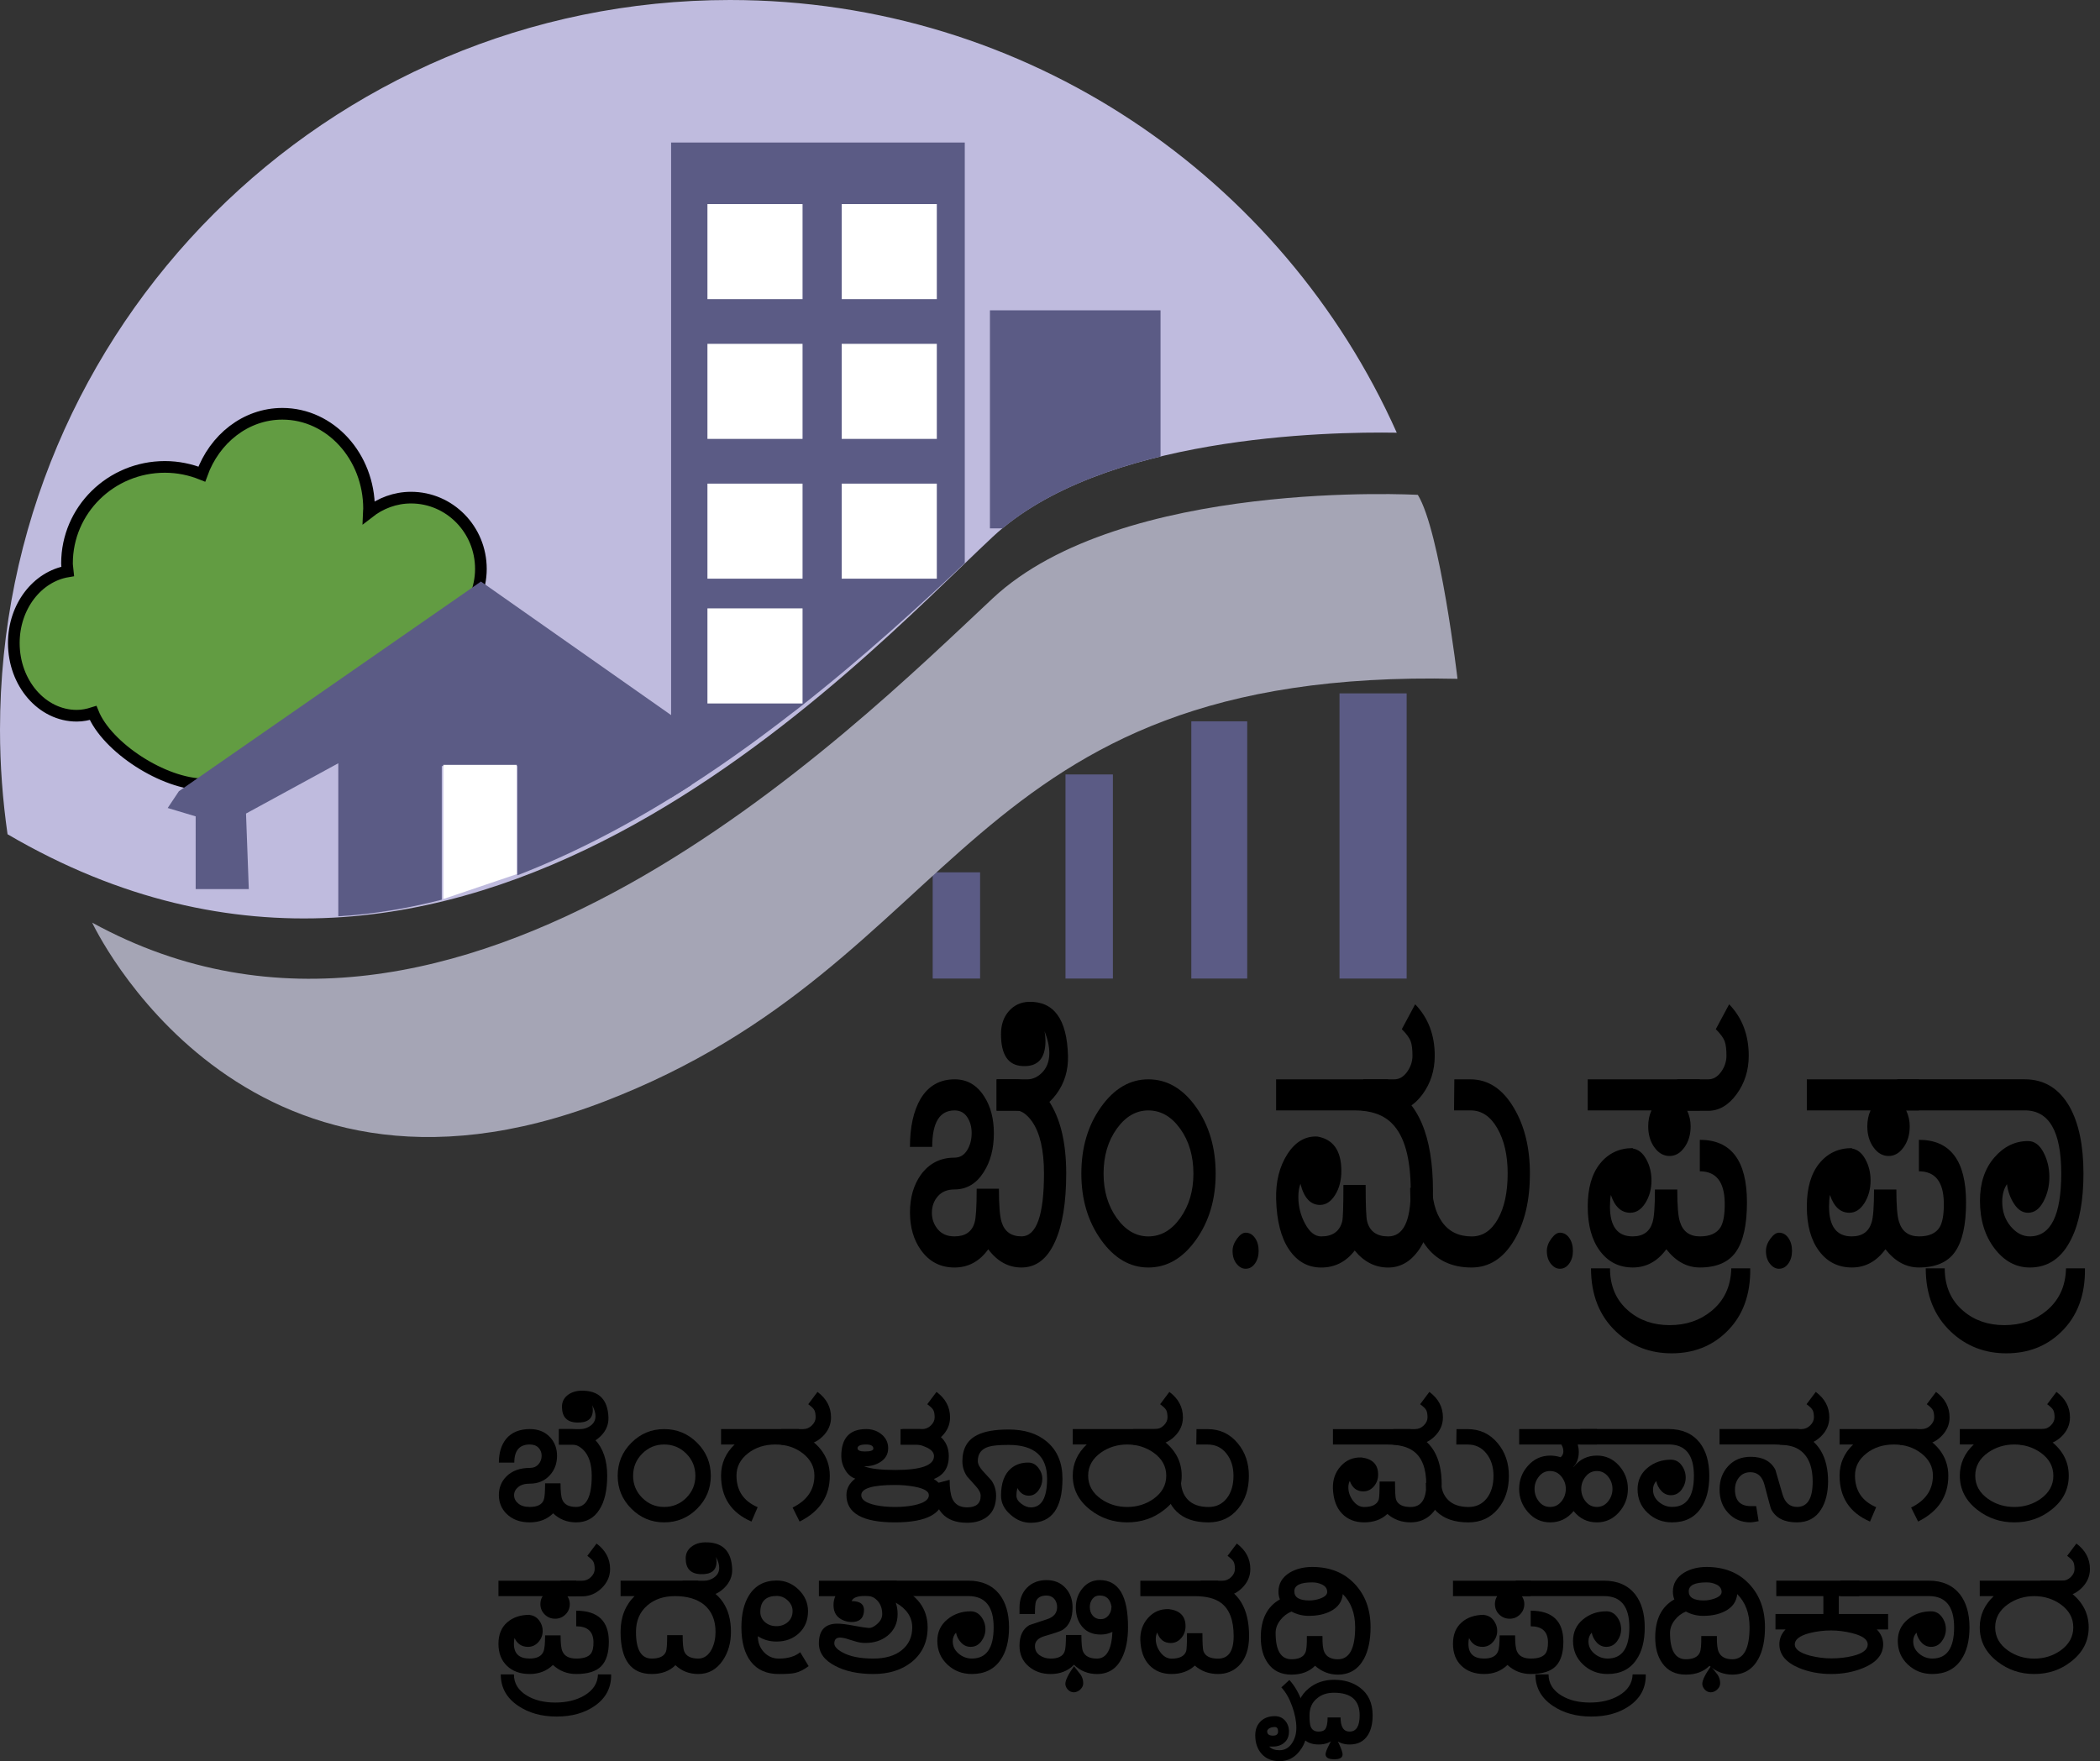 <?xml version="1.0" encoding="utf-8"?>
<!-- Generator: Adobe Illustrator 16.0.0, SVG Export Plug-In . SVG Version: 6.00 Build 0)  -->
<!DOCTYPE svg PUBLIC "-//W3C//DTD SVG 1.1//EN" "http://www.w3.org/Graphics/SVG/1.1/DTD/svg11.dtd">
<svg version="1.1" id="Layer_1" xmlns="http://www.w3.org/2000/svg" xmlns:xlink="http://www.w3.org/1999/xlink" x="0px" y="0px"
	 width="96px" height="80.531px" viewBox="0 0 96 80.531" enable-background="new 0 0 96 80.531" xml:space="preserve">
<rect x="0" y="0" width="96" height="80.531" fill="#333333" stroke="none"/>
<g>
	<rect x="61.235" y="31.706" fill="#5B5B85" width="3.069" height="13.041"/>
	<rect x="54.46" y="32.984" fill="#5B5B85" width="2.556" height="11.762"/>
	<rect x="48.708" y="35.413" fill="#5B5B85" width="2.167" height="9.333"/>
	<rect x="42.637" y="39.889" fill="#5B5B85" width="2.167" height="4.857"/>
	<path fill="none" stroke="#000000" stroke-width="0.158" stroke-miterlimit="10" d="M68.404,58.681"/>
	<path fill="#BFBBDE" d="M45.383,24.547c4.937-4.614,15.273-4.815,18.469-4.761C58.648,8.129,46.962,0,33.371,0
		C14.941,0,0,14.941,0,33.373c0,1.622,0.122,3.214,0.345,4.774C21.034,50.266,39.087,30.433,45.383,24.547z"/>
	<g>
		<path d="M27.758,67.48c0,0.664-0.119,1.181-0.357,1.55c-0.245,0.389-0.599,0.583-1.062,0.583c-0.414,0-0.764-0.138-1.052-0.414
			c-0.276,0.275-0.633,0.414-1.071,0.414c-0.445,0-0.798-0.132-1.062-0.395c-0.232-0.231-0.348-0.517-0.348-0.855
			s0.116-0.623,0.348-0.855c0.263-0.257,0.617-0.385,1.062-0.385c0.169,0,0.302-0.055,0.399-0.166
			c0.097-0.11,0.146-0.242,0.146-0.393c0-0.139-0.046-0.259-0.14-0.36s-0.227-0.152-0.401-0.152c-0.473,0-0.709,0.276-0.709,0.827
			h-0.705c0-0.451,0.112-0.814,0.336-1.09c0.249-0.294,0.609-0.442,1.082-0.442c0.392,0,0.703,0.129,0.933,0.386
			c0.205,0.226,0.308,0.506,0.308,0.838c0,0.346-0.107,0.638-0.32,0.876c-0.232,0.264-0.542,0.396-0.93,0.396
			c-0.226,0-0.401,0.052-0.526,0.156c-0.125,0.104-0.188,0.228-0.188,0.372c0,0.145,0.063,0.271,0.188,0.377
			c0.125,0.107,0.3,0.16,0.526,0.16c0.345,0,0.558-0.105,0.639-0.315c0.043-0.102,0.065-0.357,0.065-0.765h0.705
			c0,0.376,0.028,0.628,0.084,0.755c0.094,0.217,0.304,0.325,0.629,0.325c0.476,0,0.714-0.476,0.714-1.428
			c0-0.523-0.125-0.914-0.376-1.173c-0.169-0.17-0.345-0.255-0.526-0.255H25.56v-0.705h0.592c0.389,0,0.736,0.16,1.043,0.479
			C27.57,66.221,27.758,66.772,27.758,67.48z"/>
		<path d="M27.815,64.812c0.012,0.332-0.111,0.624-0.372,0.874c-0.26,0.25-0.565,0.376-0.916,0.376H25.55v-0.714h0.977
			c0.163,0,0.313-0.047,0.451-0.141c0.163-0.113,0.244-0.263,0.244-0.451c0-0.15-0.05-0.316-0.15-0.498
			c0.019,0.075,0.028,0.147,0.028,0.216c0,0.401-0.241,0.592-0.724,0.573c-0.457-0.012-0.686-0.253-0.686-0.723
			c0-0.213,0.083-0.387,0.249-0.521s0.377-0.205,0.634-0.211C27.37,63.578,27.784,63.985,27.815,64.812z"/>
		<path d="M32.494,67.485c0,0.584-0.208,1.084-0.625,1.502c-0.417,0.417-0.919,0.626-1.508,0.626c-0.583,0-1.082-0.209-1.499-0.626
			s-0.625-0.918-0.625-1.502c0-0.59,0.208-1.094,0.625-1.511s0.916-0.626,1.499-0.626c0.589,0,1.091,0.209,1.508,0.626
			C32.286,66.391,32.494,66.895,32.494,67.485z M31.789,67.485c0-0.398-0.139-0.737-0.416-1.015
			c-0.278-0.279-0.615-0.418-1.012-0.418c-0.391,0-0.725,0.139-1.002,0.418c-0.278,0.278-0.417,0.617-0.417,1.015
			c0,0.392,0.139,0.728,0.417,1.006c0.277,0.278,0.611,0.417,1.002,0.417c0.397,0,0.734-0.139,1.012-0.417
			C31.65,68.212,31.789,67.877,31.789,67.485z"/>
		<path d="M37.934,67.48c0,0.94-0.46,1.638-1.381,2.096l-0.319-0.641c0.664-0.326,0.996-0.813,0.996-1.46
			c0-0.402-0.175-0.74-0.523-1.013c-0.349-0.273-0.768-0.41-1.258-0.41c-0.496,0-0.917,0.136-1.262,0.409
			c-0.346,0.273-0.519,0.609-0.519,1.01c0,0.689,0.323,1.171,0.968,1.447l-0.282,0.658c-0.927-0.401-1.391-1.103-1.391-2.105
			c0-0.551,0.207-1.024,0.62-1.419h-0.62v-0.705h3.552v0.207c0.419,0.169,0.755,0.41,1.005,0.723
			C37.796,66.628,37.934,67.029,37.934,67.48z"/>
		<path d="M37.99,64.812c0,0.332-0.128,0.624-0.385,0.874s-0.558,0.376-0.902,0.376h-0.977v-0.714h0.983
			c0.158,0,0.293-0.056,0.407-0.169s0.17-0.235,0.17-0.367c0-0.144-0.019-0.253-0.058-0.329c-0.039-0.075-0.132-0.166-0.28-0.272
			l0.423-0.564C37.783,63.954,37.99,64.342,37.99,64.812z"/>
		<path d="M41.26,66.052v-0.705h0.761c0.37,0,0.683,0.106,0.94,0.319c0.275,0.232,0.413,0.539,0.413,0.921
			c0,0.52-0.229,0.868-0.686,1.043c0.3,0.188,0.451,0.432,0.451,0.733c0,0.833-0.742,1.25-2.227,1.25
			c-1.479,0-2.218-0.417-2.218-1.25c0-0.294,0.135-0.545,0.404-0.751c-0.194-0.063-0.351-0.201-0.47-0.414
			c-0.113-0.194-0.169-0.397-0.169-0.611c0-0.827,0.379-1.24,1.137-1.24c0.263,0,0.492,0.075,0.686,0.226
			c0.213,0.169,0.32,0.385,0.32,0.648c0,0.275-0.122,0.488-0.367,0.639c-0.213,0.132-0.457,0.194-0.733,0.188
			c0.282,0.113,0.758,0.169,1.428,0.169c1.178,0,1.767-0.212,1.767-0.635c0-0.17-0.128-0.31-0.385-0.417
			c-0.182-0.076-0.316-0.114-0.404-0.114H41.26z M39.926,66.236c-0.006-0.123-0.116-0.184-0.329-0.184
			c-0.27,0-0.401,0.062-0.395,0.184c0.013,0.09,0.125,0.136,0.338,0.136C39.797,66.372,39.926,66.326,39.926,66.236z M42.463,68.368
			c0-0.177-0.223-0.307-0.667-0.389c-0.276-0.051-0.57-0.076-0.883-0.076c-1.027,0-1.541,0.155-1.541,0.465
			c0,0.209,0.216,0.36,0.648,0.456c0.269,0.057,0.566,0.085,0.893,0.085c0.326,0,0.623-0.028,0.893-0.085
			C42.244,68.728,42.463,68.577,42.463,68.368z"/>
		<path d="M43.431,64.812c0,0.332-0.128,0.624-0.385,0.874s-0.558,0.376-0.902,0.376h-0.977v-0.714h0.983
			c0.158,0,0.293-0.056,0.407-0.169s0.17-0.235,0.17-0.367c0-0.144-0.019-0.253-0.058-0.329c-0.039-0.075-0.132-0.166-0.28-0.272
			l0.423-0.564C43.224,63.954,43.431,64.342,43.431,64.812z"/>
		<path d="M48.57,67.612c0,1.347-0.484,2.02-1.452,2.02c-0.337,0-0.643-0.122-0.917-0.366c-0.293-0.25-0.44-0.542-0.44-0.874
			c0-0.576,0.154-0.993,0.46-1.25c0.219-0.182,0.489-0.27,0.808-0.263c0.175,0.006,0.323,0.088,0.442,0.244
			c0.119,0.157,0.178,0.319,0.178,0.489c0,0.194-0.054,0.366-0.161,0.517c-0.12,0.175-0.271,0.263-0.454,0.263
			c-0.228,0-0.401-0.116-0.521-0.348c-0.032,0.101-0.047,0.218-0.047,0.351c0,0.133,0.074,0.255,0.222,0.366
			c0.148,0.111,0.292,0.167,0.43,0.167c0.499,0,0.748-0.438,0.748-1.315c0-1.027-0.586-1.542-1.758-1.542
			c-0.435,0-0.74,0.028-0.917,0.085c-0.328,0.1-0.492,0.317-0.492,0.65c0,0.132,0.072,0.279,0.216,0.443
			c0.245,0.27,0.379,0.417,0.404,0.442c0.144,0.208,0.216,0.44,0.216,0.697c0,0.408-0.121,0.718-0.361,0.928
			s-0.563,0.315-0.969,0.315c-1.024,0-1.536-0.589-1.536-1.767l0.743-0.197c0,0.392,0.041,0.679,0.122,0.862
			c0.119,0.265,0.344,0.397,0.676,0.397c0.414,0,0.62-0.176,0.62-0.528c0-0.132-0.072-0.276-0.216-0.433
			c-0.238-0.264-0.373-0.415-0.404-0.452c-0.144-0.208-0.216-0.44-0.216-0.697c0-0.571,0.226-0.97,0.676-1.196
			c0.332-0.17,0.811-0.254,1.438-0.254c0.733,0,1.319,0.188,1.757,0.563C48.335,66.331,48.57,66.892,48.57,67.612z"/>
		<path d="M54.02,67.48c0,0.626-0.266,1.146-0.799,1.56c-0.482,0.382-1.046,0.573-1.691,0.573c-0.639,0-1.203-0.192-1.691-0.575
			c-0.533-0.415-0.799-0.936-0.799-1.564c0-0.546,0.213-1.021,0.639-1.423H49.04v-0.705h4.181v0.564
			C53.753,66.331,54.02,66.854,54.02,67.48z M53.315,67.48c0-0.429-0.195-0.782-0.586-1.059c-0.353-0.246-0.752-0.369-1.199-0.369
			c-0.447,0-0.847,0.123-1.2,0.369c-0.391,0.277-0.586,0.63-0.586,1.059c0,0.429,0.195,0.782,0.586,1.06
			c0.353,0.246,0.752,0.369,1.2,0.369c0.447,0,0.847-0.123,1.199-0.369C53.12,68.262,53.315,67.909,53.315,67.48z"/>
		<path d="M54.076,64.812c0,0.332-0.128,0.624-0.385,0.874s-0.558,0.376-0.902,0.376h-0.977v-0.714h0.983
			c0.158,0,0.293-0.056,0.407-0.169s0.17-0.235,0.17-0.367c0-0.144-0.019-0.253-0.058-0.329c-0.039-0.075-0.132-0.166-0.28-0.272
			l0.423-0.564C53.869,63.954,54.076,64.342,54.076,64.812z"/>
		<path d="M57.092,67.485c0,0.603-0.163,1.102-0.489,1.498c-0.344,0.42-0.798,0.631-1.362,0.631c-0.633,0-1.118-0.167-1.456-0.5
			c-0.326-0.315-0.489-0.749-0.489-1.303l0.688-0.142c0,0.392,0.108,0.696,0.325,0.914s0.529,0.327,0.938,0.327
			c0.346,0,0.622-0.131,0.83-0.392c0.207-0.262,0.311-0.607,0.311-1.036c0-0.41-0.109-0.75-0.326-1.021
			c-0.217-0.271-0.499-0.407-0.845-0.407h-0.529l0.009-0.705h0.507c0.564,0,1.024,0.217,1.381,0.65
			C56.923,66.405,57.092,66.901,57.092,67.485z"/>
		<path d="M65.905,67.875c0,0.601-0.157,1.055-0.47,1.362c-0.257,0.25-0.573,0.376-0.949,0.376c-0.413,0-0.767-0.128-1.062-0.385
			c-0.276,0.257-0.629,0.385-1.062,0.385c-0.419,0-0.758-0.135-1.015-0.404c-0.257-0.269-0.395-0.651-0.414-1.146
			c-0.012-0.4,0.106-0.74,0.357-1.019c0.25-0.279,0.567-0.412,0.949-0.399c0.507,0.063,0.761,0.323,0.761,0.78
			c0,0.213-0.066,0.395-0.197,0.545c-0.132,0.15-0.292,0.226-0.479,0.226c-0.3,0-0.507-0.16-0.62-0.479
			c-0.044,0.088-0.065,0.187-0.065,0.294c0,0.221,0.072,0.426,0.216,0.615c0.144,0.189,0.313,0.284,0.507,0.284
			c0.363,0,0.586-0.113,0.667-0.341c0.025-0.076,0.038-0.351,0.038-0.824h0.705c0,0.461,0.016,0.736,0.047,0.824
			c0.082,0.228,0.304,0.341,0.667,0.341c0.476,0,0.714-0.343,0.714-1.031c0-0.731-0.195-1.239-0.585-1.523
			c-0.271-0.202-0.67-0.303-1.198-0.303h-2.482v-0.705h3.552v0.16C65.432,65.833,65.905,66.622,65.905,67.875z"/>
		<path d="M65.962,64.812c0,0.332-0.128,0.624-0.385,0.874s-0.558,0.376-0.902,0.376h-0.977v-0.714h0.983
			c0.158,0,0.293-0.056,0.407-0.169s0.17-0.235,0.17-0.367c0-0.144-0.019-0.253-0.058-0.329c-0.039-0.075-0.132-0.166-0.28-0.272
			l0.423-0.564C65.755,63.954,65.962,64.342,65.962,64.812z"/>
		<path d="M68.978,67.485c0,0.603-0.163,1.102-0.489,1.498c-0.344,0.42-0.798,0.631-1.362,0.631c-0.633,0-1.118-0.167-1.456-0.5
			c-0.326-0.315-0.489-0.749-0.489-1.303l0.688-0.142c0,0.392,0.108,0.696,0.325,0.914s0.529,0.327,0.938,0.327
			c0.346,0,0.622-0.131,0.83-0.392c0.207-0.262,0.311-0.607,0.311-1.036c0-0.41-0.109-0.75-0.326-1.021
			c-0.217-0.271-0.499-0.407-0.845-0.407h-0.529l0.009-0.705h0.507c0.564,0,1.024,0.217,1.381,0.65
			C68.809,66.405,68.978,66.901,68.978,67.485z"/>
		<path d="M74.418,68.082c0,0.407-0.136,0.764-0.409,1.071c-0.272,0.307-0.609,0.46-1.01,0.46c-0.432,0-0.786-0.172-1.062-0.517
			c-0.282,0.345-0.639,0.517-1.071,0.517c-0.401,0-0.738-0.154-1.01-0.46c-0.272-0.307-0.409-0.664-0.409-1.071
			s0.136-0.763,0.409-1.066s0.609-0.456,1.01-0.456c0.163,0,0.323,0.025,0.479,0.075c0.082-0.075,0.123-0.163,0.123-0.263
			c0-0.119-0.032-0.226-0.095-0.32h-1.925v-0.705h3.552v0.705h-0.874c0.031,0.114,0.047,0.228,0.047,0.341
			c0,0.285-0.082,0.509-0.245,0.673l0.01,0.01c0.275-0.344,0.629-0.517,1.062-0.517c0.401,0,0.738,0.152,1.01,0.456
			S74.418,67.674,74.418,68.082z M71.58,68.082c0-0.209-0.067-0.397-0.203-0.565s-0.308-0.252-0.516-0.252s-0.378,0.084-0.511,0.252
			s-0.199,0.356-0.199,0.565c0,0.215,0.066,0.407,0.199,0.575s0.303,0.251,0.511,0.251s0.38-0.083,0.516-0.251
			S71.58,68.297,71.58,68.082z M73.713,68.082c0-0.209-0.067-0.397-0.202-0.565s-0.306-0.252-0.512-0.252s-0.377,0.084-0.512,0.252
			s-0.202,0.356-0.202,0.565c0,0.215,0.067,0.407,0.202,0.575s0.306,0.251,0.512,0.251s0.377-0.083,0.512-0.251
			S73.713,68.297,73.713,68.082z"/>
		<path d="M78.139,67.48c0,0.62-0.128,1.115-0.385,1.485c-0.294,0.432-0.733,0.648-1.315,0.648c-0.438,0-0.811-0.144-1.118-0.433
			c-0.307-0.288-0.46-0.648-0.46-1.081c0-0.4,0.15-0.727,0.451-0.977s0.658-0.376,1.071-0.376c0.2,0,0.363,0.085,0.489,0.254
			c0.125,0.169,0.188,0.357,0.188,0.564c0,0.2-0.063,0.385-0.188,0.554c-0.125,0.169-0.289,0.253-0.489,0.253
			c-0.169,0-0.315-0.065-0.437-0.197c-0.122-0.131-0.199-0.282-0.23-0.451c-0.101,0.107-0.15,0.24-0.15,0.397
			c0,0.221,0.089,0.408,0.268,0.559c0.179,0.151,0.381,0.227,0.606,0.227c0.664,0,0.996-0.476,0.996-1.428
			c0-0.952-0.385-1.428-1.156-1.428h-4.04v-0.705h4.04c0.614,0,1.087,0.207,1.419,0.62C77.992,66.343,78.139,66.848,78.139,67.48z"
			/>
		<path d="M83.57,67.752c-0.006,0.52-0.113,0.943-0.32,1.269c-0.244,0.395-0.614,0.592-1.108,0.592
			c-0.577,0-0.968-0.201-1.175-0.602c-0.013-0.013-0.113-0.379-0.301-1.099c-0.1-0.395-0.316-0.592-0.648-0.592
			c-0.213,0-0.384,0.077-0.512,0.23c-0.128,0.153-0.193,0.34-0.193,0.559c0,0.507,0.241,0.761,0.724,0.761c0.082,0,0.163,0,0.245,0
			l0.112,0.688c-0.188,0.037-0.31,0.055-0.366,0.055c-0.426,0-0.771-0.147-1.034-0.442c-0.257-0.275-0.385-0.629-0.385-1.062
			c0-0.426,0.13-0.782,0.391-1.066c0.26-0.285,0.604-0.428,1.031-0.428c0.546,0,0.923,0.198,1.13,0.594
			c0.106,0.365,0.213,0.733,0.32,1.104c0.113,0.396,0.336,0.594,0.669,0.594c0.477,0,0.715-0.384,0.715-1.154
			c0-0.782-0.251-1.295-0.753-1.542c-0.22-0.107-0.562-0.161-1.027-0.161h-2.477v-0.705h3.627v0.179
			C83.125,65.864,83.57,66.606,83.57,67.752z"/>
		<path d="M83.626,64.812c0,0.332-0.128,0.624-0.385,0.874s-0.558,0.376-0.902,0.376h-0.977v-0.714h0.983
			c0.158,0,0.293-0.056,0.407-0.169s0.17-0.235,0.17-0.367c0-0.144-0.019-0.253-0.058-0.329c-0.039-0.075-0.132-0.166-0.28-0.272
			l0.423-0.564C83.419,63.954,83.626,64.342,83.626,64.812z"/>
		<path d="M89.066,67.48c0,0.94-0.46,1.638-1.381,2.096l-0.319-0.641c0.664-0.326,0.996-0.813,0.996-1.46
			c0-0.402-0.175-0.74-0.523-1.013c-0.349-0.273-0.768-0.41-1.258-0.41c-0.496,0-0.917,0.136-1.262,0.409
			c-0.346,0.273-0.519,0.609-0.519,1.01c0,0.689,0.323,1.171,0.968,1.447l-0.282,0.658c-0.927-0.401-1.391-1.103-1.391-2.105
			c0-0.551,0.207-1.024,0.62-1.419h-0.62v-0.705h3.552v0.207c0.419,0.169,0.755,0.41,1.005,0.723
			C88.928,66.628,89.066,67.029,89.066,67.48z"/>
		<path d="M89.123,64.812c0,0.332-0.128,0.624-0.385,0.874s-0.558,0.376-0.902,0.376h-0.977v-0.714h0.983
			c0.158,0,0.293-0.056,0.407-0.169s0.17-0.235,0.17-0.367c0-0.144-0.019-0.253-0.058-0.329c-0.039-0.075-0.132-0.166-0.28-0.272
			l0.423-0.564C88.916,63.954,89.123,64.342,89.123,64.812z"/>
		<path d="M94.572,67.48c0,0.626-0.266,1.146-0.799,1.56c-0.482,0.382-1.046,0.573-1.691,0.573c-0.639,0-1.203-0.192-1.691-0.575
			c-0.533-0.415-0.799-0.936-0.799-1.564c0-0.546,0.213-1.021,0.639-1.423h-0.639v-0.705h4.181v0.564
			C94.306,66.331,94.572,66.854,94.572,67.48z M93.868,67.48c0-0.429-0.195-0.782-0.586-1.059c-0.353-0.246-0.752-0.369-1.199-0.369
			c-0.447,0-0.847,0.123-1.2,0.369c-0.391,0.277-0.586,0.63-0.586,1.059c0,0.429,0.195,0.782,0.586,1.06
			c0.353,0.246,0.752,0.369,1.2,0.369c0.447,0,0.847-0.123,1.199-0.369C93.672,68.262,93.868,67.909,93.868,67.48z"/>
		<path d="M94.628,64.812c0,0.332-0.128,0.624-0.385,0.874s-0.558,0.376-0.902,0.376h-0.977v-0.714h0.983
			c0.158,0,0.293-0.056,0.407-0.169s0.17-0.235,0.17-0.367c0-0.144-0.019-0.253-0.058-0.329c-0.039-0.075-0.132-0.166-0.28-0.272
			l0.423-0.564C94.421,63.954,94.628,64.342,94.628,64.812z"/>
		<path d="M26.339,72.986h-0.404c0.075,0.114,0.113,0.234,0.113,0.36c0,0.19-0.066,0.35-0.198,0.479
			c-0.131,0.13-0.288,0.194-0.47,0.194c-0.188,0-0.348-0.064-0.479-0.194c-0.131-0.129-0.197-0.289-0.197-0.479
			c0-0.133,0.034-0.253,0.104-0.36h-2.021v-0.705h3.552V72.986z M27.833,75.072c0,0.507-0.116,0.88-0.348,1.118
			c-0.232,0.238-0.614,0.357-1.146,0.357c-0.407,0-0.761-0.138-1.062-0.414c-0.282,0.275-0.636,0.414-1.062,0.414
			c-0.432,0-0.778-0.124-1.038-0.372c-0.26-0.247-0.39-0.584-0.39-1.01c0-0.42,0.132-0.746,0.395-0.977
			c0.263-0.232,0.608-0.348,1.034-0.348v0.009c0.175,0.019,0.318,0.1,0.428,0.244c0.109,0.144,0.165,0.304,0.165,0.479
			c0,0.194-0.065,0.365-0.194,0.512c-0.129,0.147-0.289,0.221-0.478,0.221c-0.284,0-0.489-0.134-0.615-0.404
			c-0.019,0.075-0.029,0.163-0.029,0.263c0,0.451,0.239,0.676,0.718,0.676c0.333,0,0.544-0.106,0.632-0.319
			c0.05-0.113,0.076-0.36,0.076-0.742h0.708c0,0.37,0.028,0.614,0.085,0.733c0.095,0.219,0.306,0.329,0.633,0.329
			c0.315,0,0.533-0.069,0.652-0.207c0.095-0.113,0.139-0.301,0.133-0.564c-0.013-0.47-0.276-0.705-0.79-0.705v-0.714
			C27.335,73.653,27.833,74.126,27.833,75.072z"/>
		<path d="M27.89,71.746c0,0.332-0.128,0.624-0.385,0.874s-0.558,0.376-0.902,0.376h-0.977v-0.714h0.983
			c0.158,0,0.293-0.056,0.407-0.169s0.17-0.235,0.17-0.367c0-0.144-0.019-0.253-0.058-0.329c-0.039-0.075-0.132-0.166-0.28-0.272
			l0.423-0.564C27.683,70.888,27.89,71.276,27.89,71.746z"/>
		<path d="M27.937,76.566c0.013,0.607-0.241,1.09-0.761,1.447c-0.464,0.32-1.04,0.479-1.729,0.479s-1.275-0.163-1.757-0.489
			c-0.532-0.357-0.798-0.836-0.798-1.438h0.601c0,0.407,0.197,0.729,0.592,0.968c0.351,0.213,0.783,0.319,1.296,0.319
			c0.52,0,0.962-0.106,1.325-0.319c0.408-0.238,0.617-0.561,0.63-0.968H27.937z"/>
		<path d="M33.415,74.621c0,0.495-0.122,0.927-0.367,1.296c-0.282,0.42-0.658,0.63-1.127,0.63c-0.414,0-0.761-0.135-1.043-0.404
			c-0.27,0.27-0.629,0.404-1.081,0.404c-0.952,0-1.428-0.644-1.428-1.932c0-0.666,0.213-1.209,0.639-1.63h-0.639v-0.705h3.552v0.169
			C32.917,72.795,33.415,73.519,33.415,74.621z M32.71,74.622c0-0.542-0.177-0.958-0.529-1.249
			c-0.327-0.258-0.768-0.388-1.322-0.388c-0.516,0-0.938,0.142-1.266,0.426c-0.346,0.296-0.52,0.7-0.52,1.21
			c0,0.813,0.239,1.22,0.718,1.22c0.352,0,0.569-0.104,0.651-0.313c0.038-0.088,0.057-0.341,0.057-0.758h0.708
			c0,0.385,0.025,0.635,0.075,0.749c0.088,0.215,0.303,0.322,0.643,0.322c0.259,0,0.463-0.145,0.615-0.435
			C32.653,75.174,32.71,74.913,32.71,74.622z"/>
		<path d="M33.471,71.746c0.012,0.332-0.111,0.624-0.372,0.874c-0.26,0.25-0.565,0.376-0.916,0.376h-0.977v-0.714h0.977
			c0.163,0,0.313-0.047,0.451-0.141c0.163-0.113,0.244-0.263,0.244-0.451c0-0.15-0.05-0.316-0.15-0.498
			c0.019,0.075,0.028,0.147,0.028,0.216c0,0.401-0.241,0.592-0.724,0.573c-0.457-0.012-0.686-0.253-0.686-0.723
			c0-0.213,0.083-0.387,0.249-0.521s0.377-0.205,0.634-0.211C33.026,70.512,33.439,70.919,33.471,71.746z"/>
		<path d="M36.966,76.187c-0.219,0.165-0.429,0.269-0.63,0.313c-0.144,0.032-0.388,0.048-0.733,0.048
			c-0.557,0-0.981-0.187-1.273-0.561c-0.291-0.374-0.437-0.899-0.437-1.577c0-0.603,0.116-1.089,0.348-1.46
			c0.282-0.452,0.705-0.678,1.269-0.678c0.382,0,0.716,0.14,1,0.418c0.285,0.279,0.428,0.606,0.428,0.982
			c0,0.414-0.136,0.749-0.409,1.005s-0.615,0.385-1.029,0.385c-0.319,0-0.604-0.081-0.855-0.244c0,0.287,0.092,0.53,0.277,0.728
			c0.185,0.198,0.412,0.296,0.681,0.296c0.414,0,0.739-0.097,0.978-0.291L36.966,76.187z M36.233,73.667
			c0-0.183-0.074-0.344-0.221-0.482c-0.147-0.139-0.315-0.208-0.503-0.208c-0.476,0-0.727,0.224-0.751,0.672
			c-0.013,0.208,0.053,0.378,0.197,0.511c0.144,0.132,0.322,0.199,0.536,0.199c0.207,0,0.382-0.063,0.526-0.189
			C36.161,74.042,36.233,73.875,36.233,73.667z"/>
		<path d="M42.406,74.414c0,0.664-0.244,1.193-0.733,1.588c-0.458,0.364-1.04,0.545-1.748,0.545c-0.695,0-1.275-0.123-1.738-0.367
			c-0.501-0.257-0.752-0.602-0.752-1.034c0-0.601,0.283-0.902,0.849-0.902c0.169,0,0.421,0.031,0.754,0.094
			c0.333,0.063,0.559,0.097,0.679,0.104c0.107,0.006,0.229-0.05,0.368-0.17c0.164-0.139,0.245-0.293,0.245-0.464
			c0-0.258-0.076-0.466-0.227-0.624c-0.12-0.126-0.249-0.192-0.388-0.199c-0.448-0.031-0.709,0.044-0.785,0.228
			c0.414,0,0.601,0.164,0.563,0.493c-0.031,0.309-0.219,0.464-0.563,0.464c-0.113,0-0.229-0.022-0.348-0.066
			c-0.319-0.12-0.479-0.356-0.479-0.71c0-0.145,0.028-0.281,0.084-0.407h-0.752v-0.705h3.552v0.235
			C41.933,72.923,42.406,73.556,42.406,74.414z M41.702,74.418c0-0.472-0.251-0.849-0.752-1.132
			c0.057,0.163,0.084,0.338,0.084,0.526c0,0.407-0.154,0.736-0.462,0.986c-0.276,0.22-0.613,0.329-1.009,0.329
			c-0.138,0-0.27-0.017-0.396-0.052c-0.125-0.034-0.245-0.07-0.358-0.108c-0.169-0.057-0.305-0.085-0.405-0.085
			c-0.176,0-0.264,0.089-0.264,0.266c0,0.139,0.123,0.275,0.368,0.408c0.339,0.19,0.81,0.285,1.413,0.285
			c0.553,0,0.988-0.128,1.305-0.386C41.543,75.198,41.702,74.853,41.702,74.418z"/>
		<path d="M46.127,74.414c0,0.62-0.128,1.115-0.385,1.485c-0.294,0.432-0.733,0.648-1.315,0.648c-0.438,0-0.811-0.144-1.118-0.433
			c-0.307-0.288-0.46-0.648-0.46-1.081c0-0.4,0.15-0.727,0.451-0.977s0.658-0.376,1.071-0.376c0.2,0,0.363,0.085,0.489,0.254
			c0.125,0.169,0.188,0.357,0.188,0.564c0,0.2-0.063,0.385-0.188,0.554c-0.125,0.169-0.289,0.253-0.489,0.253
			c-0.169,0-0.315-0.065-0.437-0.197c-0.122-0.131-0.199-0.282-0.23-0.451c-0.101,0.107-0.15,0.24-0.15,0.397
			c0,0.221,0.089,0.408,0.268,0.559c0.179,0.151,0.381,0.227,0.606,0.227c0.664,0,0.996-0.476,0.996-1.428
			c0-0.952-0.385-1.428-1.156-1.428h-4.04v-0.705h4.04c0.614,0,1.087,0.207,1.419,0.62C45.98,73.277,46.127,73.782,46.127,74.414z"
			/>
		<path d="M51.567,74.4c0,0.574-0.094,1.047-0.282,1.419c-0.238,0.486-0.617,0.729-1.137,0.729c-0.407,0-0.758-0.141-1.052-0.423
			c-0.276,0.282-0.633,0.423-1.071,0.423c-0.395,0-0.729-0.118-1.005-0.354c-0.275-0.236-0.414-0.549-0.414-0.94
			c0-0.453,0.15-0.768,0.451-0.944l0.827-0.274c0.294-0.101,0.441-0.283,0.441-0.548c0-0.151-0.044-0.277-0.131-0.378
			c-0.088-0.101-0.207-0.151-0.357-0.151c-0.244,0-0.404,0.088-0.479,0.266c-0.031,0.095-0.047,0.289-0.047,0.58h-0.705v-0.292
			c0-0.376,0.114-0.68,0.342-0.912c0.228-0.231,0.526-0.348,0.894-0.348c0.355,0,0.643,0.118,0.861,0.354
			c0.218,0.236,0.328,0.534,0.328,0.893c0,0.491-0.15,0.834-0.451,1.029c-0.088,0.057-0.364,0.151-0.827,0.284
			c-0.294,0.088-0.441,0.239-0.441,0.453c0,0.183,0.072,0.325,0.216,0.425s0.31,0.151,0.498,0.151c0.345,0,0.558-0.105,0.639-0.315
			c0.043-0.102,0.065-0.357,0.065-0.765h0.705c0,0.389,0.025,0.641,0.075,0.755c0.094,0.217,0.307,0.325,0.639,0.325
			c0.432,0,0.667-0.407,0.705-1.221c-0.169,0.082-0.348,0.122-0.536,0.122c-0.357,0-0.636-0.115-0.836-0.346
			c-0.201-0.23-0.301-0.528-0.301-0.895c0-0.341,0.104-0.634,0.31-0.88s0.47-0.37,0.79-0.37
			C51.138,72.259,51.567,72.975,51.567,74.4z M50.815,73.494c-0.05-0.357-0.229-0.536-0.535-0.536
			c-0.138-0.006-0.249,0.043-0.334,0.148c-0.084,0.105-0.126,0.231-0.126,0.378c0,0.159,0.045,0.292,0.136,0.397
			c0.09,0.105,0.211,0.158,0.361,0.158c0.144,0,0.262-0.056,0.353-0.167s0.136-0.237,0.136-0.378H50.815z"/>
		<path d="M49.519,76.97c0,0.106-0.045,0.202-0.136,0.287c-0.091,0.085-0.192,0.127-0.305,0.127
			c-0.106-0.006-0.196-0.05-0.268-0.131c-0.072-0.082-0.108-0.169-0.108-0.263c0.006-0.169,0.138-0.436,0.395-0.799
			c0.106,0.132,0.21,0.263,0.31,0.395C49.481,76.704,49.519,76.832,49.519,76.97z"/>
		<path d="M57.101,74.809c0,0.601-0.157,1.055-0.47,1.362c-0.257,0.25-0.573,0.376-0.949,0.376c-0.413,0-0.767-0.128-1.062-0.385
			c-0.276,0.257-0.629,0.385-1.062,0.385c-0.419,0-0.758-0.135-1.015-0.404c-0.257-0.269-0.395-0.651-0.414-1.146
			c-0.012-0.4,0.106-0.74,0.357-1.019c0.25-0.279,0.567-0.412,0.949-0.399c0.507,0.063,0.761,0.323,0.761,0.78
			c0,0.213-0.066,0.395-0.197,0.545c-0.132,0.15-0.292,0.226-0.479,0.226c-0.3,0-0.507-0.16-0.62-0.479
			c-0.044,0.088-0.065,0.187-0.065,0.294c0,0.221,0.072,0.426,0.216,0.615c0.144,0.189,0.313,0.284,0.507,0.284
			c0.363,0,0.586-0.113,0.667-0.341c0.025-0.076,0.038-0.351,0.038-0.824h0.705c0,0.461,0.016,0.736,0.047,0.824
			c0.082,0.228,0.304,0.341,0.667,0.341c0.476,0,0.714-0.343,0.714-1.031c0-0.731-0.195-1.239-0.585-1.523
			c-0.271-0.202-0.67-0.303-1.198-0.303H52.13v-0.705h3.552v0.16C56.628,72.767,57.101,73.556,57.101,74.809z"/>
		<path d="M57.158,71.746c0,0.332-0.128,0.624-0.385,0.874s-0.558,0.376-0.902,0.376h-0.977v-0.714h0.983
			c0.158,0,0.293-0.056,0.407-0.169s0.17-0.235,0.17-0.367c0-0.144-0.019-0.253-0.058-0.329c-0.039-0.075-0.132-0.166-0.28-0.272
			l0.423-0.564C56.951,70.888,57.158,71.276,57.158,71.746z"/>
		<path d="M59.76,79.009c0,0.401-0.109,0.746-0.329,1.034c-0.238,0.326-0.551,0.489-0.939,0.489c-0.345,0-0.616-0.11-0.813-0.329
			s-0.296-0.504-0.296-0.855c0-0.263,0.082-0.475,0.244-0.634c0.163-0.16,0.379-0.24,0.648-0.24c0.194,0,0.351,0.067,0.47,0.202
			s0.179,0.302,0.179,0.503c0,0.213-0.069,0.38-0.207,0.502s-0.31,0.183-0.517,0.183c-0.056,0-0.116,0-0.179,0
			c0.106,0.113,0.263,0.169,0.47,0.169c0.244,0,0.438-0.113,0.583-0.338c0.125-0.201,0.188-0.429,0.188-0.686
			c0-0.301-0.064-0.631-0.193-0.991s-0.293-0.647-0.493-0.86l0.366-0.338c0.238,0.256,0.434,0.595,0.587,1.015
			C59.684,78.254,59.76,78.646,59.76,79.009z M58.426,79.178c0-0.138-0.049-0.207-0.147-0.207c-0.179,0-0.295,0.057-0.351,0.169
			v0.028c0,0.132,0.088,0.197,0.263,0.197C58.348,79.366,58.426,79.303,58.426,79.178z"/>
		<path d="M62.654,74.405c0,0.589-0.1,1.071-0.301,1.447c-0.263,0.482-0.661,0.723-1.193,0.723c-0.388,0-0.736-0.134-1.043-0.404
			c-0.269,0.27-0.629,0.404-1.081,0.404c-0.47,0-0.827-0.172-1.071-0.517c-0.219-0.301-0.329-0.695-0.329-1.184
			c0-0.833,0.292-1.413,0.874-1.738c-0.044-0.106-0.066-0.226-0.066-0.357c0-0.363,0.169-0.651,0.507-0.864
			c0.294-0.175,0.639-0.263,1.034-0.263c0.808,0,1.455,0.257,1.94,0.771C62.412,72.936,62.654,73.597,62.654,74.405z M61.95,74.405
			c0-0.633-0.188-1.137-0.565-1.513c-0.031,0.348-0.22,0.61-0.565,0.787c-0.276,0.14-0.606,0.209-0.989,0.209
			c-0.283,0-0.546-0.066-0.792-0.197c-0.201,0.081-0.372,0.213-0.513,0.395c-0.142,0.182-0.212,0.376-0.212,0.583
			c0,0.802,0.241,1.203,0.723,1.203c0.338,0,0.551-0.104,0.639-0.31c0.05-0.106,0.072-0.357,0.066-0.751h0.714
			c-0.006,0.357,0.022,0.601,0.085,0.733c0.101,0.219,0.309,0.329,0.624,0.329C61.688,75.871,61.95,75.382,61.95,74.405z
			 M60.672,72.794c0-0.152-0.082-0.267-0.245-0.342c-0.131-0.063-0.279-0.095-0.441-0.095c-0.545,0-0.817,0.136-0.817,0.409
			c0,0.279,0.229,0.418,0.686,0.418c0.163,0,0.325-0.028,0.488-0.085C60.562,73.022,60.672,72.92,60.672,72.794z"/>
		<path d="M62.749,78.436c0,0.37-0.072,0.67-0.216,0.902c-0.182,0.288-0.46,0.432-0.836,0.432c-0.294,0-0.529-0.091-0.705-0.272
			c-0.169,0.182-0.407,0.272-0.714,0.272c-0.67,0-1.005-0.445-1.005-1.334c0-0.52,0.185-0.93,0.554-1.23
			c0.319-0.263,0.705-0.395,1.156-0.395c0.47,0,0.864,0.119,1.184,0.357C62.554,77.455,62.749,77.878,62.749,78.436z M62.156,78.436
			c0-0.689-0.391-1.033-1.174-1.033c-0.319,0-0.58,0.087-0.78,0.263c-0.226,0.182-0.338,0.438-0.338,0.771
			c0,0.245,0.016,0.41,0.047,0.498c0.057,0.163,0.179,0.245,0.367,0.245c0.131,0,0.229-0.032,0.291-0.094
			c0.082-0.1,0.122-0.285,0.122-0.554h0.592c0,0.432,0.138,0.648,0.413,0.648C62.003,79.178,62.156,78.931,62.156,78.436z
			 M61.376,80.221c0,0.15-0.125,0.225-0.376,0.225c-0.269,0-0.404-0.078-0.404-0.235c0-0.069,0.056-0.216,0.169-0.441
			c0.094-0.194,0.172-0.335,0.235-0.423c0.063,0.082,0.138,0.222,0.226,0.423C61.327,79.996,61.376,80.146,61.376,80.221z"/>
		<path d="M69.974,72.986H69.57c0.075,0.114,0.113,0.234,0.113,0.36c0,0.19-0.066,0.35-0.198,0.479
			c-0.131,0.13-0.288,0.194-0.47,0.194c-0.188,0-0.348-0.064-0.479-0.194c-0.131-0.129-0.197-0.289-0.197-0.479
			c0-0.133,0.034-0.253,0.104-0.36h-2.021v-0.705h3.552V72.986z M71.468,75.072c0,0.507-0.116,0.88-0.348,1.118
			c-0.232,0.238-0.614,0.357-1.146,0.357c-0.407,0-0.761-0.138-1.062-0.414c-0.282,0.275-0.636,0.414-1.062,0.414
			c-0.432,0-0.778-0.124-1.038-0.372c-0.26-0.247-0.39-0.584-0.39-1.01c0-0.42,0.132-0.746,0.395-0.977
			c0.263-0.232,0.608-0.348,1.034-0.348v0.009c0.175,0.019,0.318,0.1,0.428,0.244c0.109,0.144,0.165,0.304,0.165,0.479
			c0,0.194-0.065,0.365-0.194,0.512c-0.129,0.147-0.289,0.221-0.478,0.221c-0.284,0-0.489-0.134-0.615-0.404
			c-0.019,0.075-0.029,0.163-0.029,0.263c0,0.451,0.239,0.676,0.718,0.676c0.333,0,0.544-0.106,0.632-0.319
			c0.05-0.113,0.076-0.36,0.076-0.742h0.708c0,0.37,0.028,0.614,0.085,0.733c0.095,0.219,0.306,0.329,0.633,0.329
			c0.315,0,0.533-0.069,0.652-0.207c0.095-0.113,0.139-0.301,0.133-0.564c-0.013-0.47-0.276-0.705-0.79-0.705v-0.714
			C70.97,73.653,71.468,74.126,71.468,75.072z"/>
		<path d="M75.188,74.414c0,0.62-0.128,1.115-0.385,1.485c-0.294,0.432-0.733,0.648-1.315,0.648c-0.438,0-0.811-0.144-1.118-0.433
			c-0.307-0.288-0.46-0.648-0.46-1.081c0-0.4,0.15-0.727,0.451-0.977s0.658-0.376,1.071-0.376c0.2,0,0.363,0.085,0.489,0.254
			c0.125,0.169,0.188,0.357,0.188,0.564c0,0.2-0.063,0.385-0.188,0.554c-0.125,0.169-0.289,0.253-0.489,0.253
			c-0.169,0-0.315-0.065-0.437-0.197c-0.122-0.131-0.199-0.282-0.23-0.451c-0.101,0.107-0.15,0.24-0.15,0.397
			c0,0.221,0.089,0.408,0.268,0.559c0.179,0.151,0.381,0.227,0.606,0.227c0.664,0,0.996-0.476,0.996-1.428
			c0-0.952-0.385-1.428-1.156-1.428h-4.04v-0.705h4.04c0.614,0,1.087,0.207,1.419,0.62C75.041,73.277,75.188,73.782,75.188,74.414z"
			/>
		<path d="M75.235,76.566c0.013,0.607-0.241,1.09-0.761,1.447c-0.464,0.32-1.04,0.479-1.729,0.479s-1.275-0.163-1.757-0.489
			c-0.532-0.357-0.798-0.836-0.798-1.438h0.601c0,0.407,0.197,0.729,0.592,0.968c0.351,0.213,0.783,0.319,1.296,0.319
			c0.52,0,0.962-0.106,1.325-0.319c0.408-0.238,0.617-0.561,0.63-0.968H75.235z"/>
		<path d="M80.685,74.405c0,0.589-0.1,1.071-0.301,1.447c-0.263,0.482-0.661,0.723-1.193,0.723c-0.388,0-0.736-0.134-1.043-0.404
			c-0.269,0.27-0.629,0.404-1.081,0.404c-0.47,0-0.827-0.172-1.071-0.517c-0.219-0.301-0.329-0.695-0.329-1.184
			c0-0.833,0.292-1.413,0.874-1.738c-0.044-0.106-0.066-0.226-0.066-0.357c0-0.363,0.169-0.651,0.507-0.864
			c0.294-0.175,0.639-0.263,1.034-0.263c0.808,0,1.455,0.257,1.94,0.771C80.442,72.936,80.685,73.597,80.685,74.405z M79.98,74.405
			c0-0.633-0.188-1.137-0.565-1.513c-0.031,0.348-0.22,0.61-0.565,0.787c-0.276,0.14-0.606,0.209-0.989,0.209
			c-0.283,0-0.546-0.066-0.792-0.197c-0.201,0.081-0.372,0.213-0.513,0.395c-0.142,0.182-0.212,0.376-0.212,0.583
			c0,0.802,0.241,1.203,0.723,1.203c0.338,0,0.551-0.104,0.639-0.31c0.05-0.106,0.072-0.357,0.066-0.751h0.714
			c-0.006,0.357,0.022,0.601,0.085,0.733c0.101,0.219,0.309,0.329,0.624,0.329C79.718,75.871,79.98,75.382,79.98,74.405z
			 M78.702,72.794c0-0.152-0.082-0.267-0.245-0.342c-0.131-0.063-0.279-0.095-0.441-0.095c-0.545,0-0.817,0.136-0.817,0.409
			c0,0.279,0.229,0.418,0.686,0.418c0.163,0,0.325-0.028,0.488-0.085C78.592,73.022,78.702,72.92,78.702,72.794z"/>
		<path d="M78.636,76.97c0,0.106-0.045,0.202-0.136,0.287c-0.091,0.085-0.192,0.127-0.305,0.127
			c-0.106-0.006-0.196-0.05-0.268-0.131c-0.072-0.082-0.108-0.169-0.108-0.263c0.006-0.169,0.138-0.436,0.395-0.799
			c0.106,0.132,0.21,0.263,0.31,0.395C78.599,76.704,78.636,76.832,78.636,76.97z"/>
		<path d="M86.313,74.508h-0.517c0.194,0.201,0.292,0.428,0.292,0.68c0,0.465-0.298,0.824-0.893,1.076
			c-0.451,0.188-0.946,0.283-1.485,0.283s-1.034-0.095-1.484-0.283c-0.589-0.252-0.883-0.611-0.883-1.076
			c0-0.258,0.094-0.485,0.282-0.68h-0.46v-0.705h2.189v-0.818h-2.152v-0.705h3.796v0.705h-0.939v0.818h2.255V74.508z M85.382,75.194
			c0-0.226-0.239-0.398-0.718-0.517c-0.327-0.081-0.646-0.122-0.954-0.122c-0.34,0-0.671,0.041-0.992,0.122
			c-0.447,0.119-0.671,0.292-0.671,0.517c0,0.219,0.236,0.391,0.708,0.517c0.334,0.082,0.652,0.122,0.955,0.122
			c0.359,0,0.69-0.038,0.992-0.113C85.156,75.607,85.382,75.432,85.382,75.194z"/>
		<path d="M90.034,74.414c0,0.62-0.128,1.115-0.385,1.485c-0.294,0.432-0.733,0.648-1.315,0.648c-0.438,0-0.811-0.144-1.118-0.433
			c-0.307-0.288-0.46-0.648-0.46-1.081c0-0.4,0.15-0.727,0.451-0.977s0.658-0.376,1.071-0.376c0.2,0,0.363,0.085,0.489,0.254
			c0.125,0.169,0.188,0.357,0.188,0.564c0,0.2-0.063,0.385-0.188,0.554c-0.125,0.169-0.289,0.253-0.489,0.253
			c-0.169,0-0.315-0.065-0.437-0.197c-0.122-0.131-0.199-0.282-0.23-0.451c-0.101,0.107-0.15,0.24-0.15,0.397
			c0,0.221,0.089,0.408,0.268,0.559c0.179,0.151,0.381,0.227,0.606,0.227c0.664,0,0.996-0.476,0.996-1.428
			c0-0.952-0.385-1.428-1.156-1.428h-4.04v-0.705h4.04c0.614,0,1.087,0.207,1.419,0.62C89.887,73.277,90.034,73.782,90.034,74.414z"
			/>
		<path d="M95.483,74.414c0,0.626-0.266,1.146-0.799,1.56c-0.482,0.382-1.046,0.573-1.691,0.573c-0.639,0-1.203-0.192-1.691-0.575
			c-0.533-0.415-0.799-0.936-0.799-1.564c0-0.546,0.213-1.021,0.639-1.423h-0.639v-0.705h4.181v0.564
			C95.217,73.265,95.483,73.788,95.483,74.414z M94.779,74.414c0-0.429-0.195-0.782-0.586-1.059
			c-0.353-0.246-0.752-0.369-1.199-0.369c-0.447,0-0.847,0.123-1.2,0.369c-0.391,0.277-0.586,0.63-0.586,1.059
			c0,0.429,0.195,0.782,0.586,1.06c0.353,0.246,0.752,0.369,1.2,0.369c0.447,0,0.847-0.123,1.199-0.369
			C94.583,75.196,94.779,74.843,94.779,74.414z"/>
		<path d="M95.54,71.746c0,0.332-0.128,0.624-0.385,0.874s-0.558,0.376-0.902,0.376h-0.977v-0.714h0.983
			c0.158,0,0.293-0.056,0.407-0.169s0.17-0.235,0.17-0.367c0-0.144-0.019-0.253-0.058-0.329c-0.039-0.075-0.132-0.166-0.28-0.272
			l0.423-0.564C95.333,70.888,95.54,71.276,95.54,71.746z"/>
	</g>
	<g>
		<path d="M48.741,53.656c0,1.34-0.172,2.382-0.515,3.128c-0.352,0.784-0.863,1.175-1.531,1.175c-0.597,0-1.103-0.278-1.518-0.834
			c-0.398,0.556-0.913,0.834-1.545,0.834c-0.642,0-1.152-0.265-1.532-0.796c-0.334-0.467-0.501-1.042-0.501-1.725
			c0-0.682,0.167-1.257,0.501-1.725c0.38-0.518,0.89-0.777,1.532-0.777c0.244,0,0.436-0.111,0.576-0.334s0.21-0.487,0.21-0.793
			c0-0.28-0.067-0.522-0.202-0.727c-0.135-0.204-0.328-0.306-0.579-0.306c-0.682,0-1.022,0.556-1.022,1.668h-1.017
			c0-0.91,0.162-1.643,0.485-2.199c0.358-0.594,0.879-0.891,1.561-0.891c0.565,0,1.014,0.26,1.346,0.779
			c0.296,0.457,0.444,1.02,0.444,1.691c0,0.697-0.154,1.286-0.461,1.768c-0.334,0.532-0.782,0.798-1.342,0.798
			c-0.325,0-0.578,0.104-0.759,0.313c-0.181,0.209-0.271,0.459-0.271,0.75s0.09,0.545,0.271,0.76
			c0.181,0.216,0.434,0.323,0.759,0.323c0.497,0,0.804-0.212,0.922-0.637c0.063-0.206,0.095-0.72,0.095-1.543h1.017
			c0,0.759,0.041,1.267,0.122,1.523c0.135,0.438,0.438,0.656,0.908,0.656c0.687,0,1.03-0.96,1.03-2.881
			c0-1.055-0.181-1.844-0.542-2.366c-0.244-0.343-0.497-0.515-0.759-0.515H45.57v-1.421h0.854c0.561,0,1.062,0.322,1.505,0.966
			C48.47,51.117,48.741,52.229,48.741,53.656z"/>
		<path d="M48.822,48.273c0.019,0.67-0.16,1.257-0.535,1.763s-0.815,0.758-1.322,0.758h-1.41v-1.44h1.41
			c0.235,0,0.452-0.095,0.651-0.285c0.235-0.227,0.353-0.531,0.353-0.91c0-0.303-0.072-0.638-0.217-1.004
			c0.027,0.151,0.041,0.297,0.041,0.436c0,0.809-0.348,1.194-1.044,1.156c-0.659-0.025-0.989-0.512-0.989-1.459
			c0-0.429,0.12-0.78,0.359-1.052c0.24-0.271,0.545-0.414,0.915-0.426C48.181,45.784,48.777,46.605,48.822,48.273z"/>
		<path d="M55.573,53.666c0,1.178-0.301,2.188-0.901,3.03c-0.601,0.842-1.326,1.263-2.176,1.263c-0.84,0-1.561-0.421-2.162-1.263
			c-0.601-0.842-0.901-1.852-0.901-3.03c0-1.19,0.3-2.207,0.901-3.049c0.601-0.842,1.321-1.263,2.162-1.263
			c0.85,0,1.575,0.421,2.176,1.263C55.272,51.459,55.573,52.476,55.573,53.666z M54.556,53.666c0-0.804-0.2-1.487-0.601-2.048
			s-0.887-0.842-1.46-0.842c-0.564,0-1.046,0.281-1.446,0.842s-0.6,1.245-0.6,2.048c0,0.792,0.2,1.468,0.6,2.029
			s0.882,0.842,1.446,0.842c0.573,0,1.06-0.281,1.46-0.842S54.556,54.458,54.556,53.666z"/>
		<path d="M57.538,57.201c0,0.227-0.057,0.42-0.169,0.578c-0.113,0.158-0.255,0.237-0.427,0.237c-0.153,0-0.291-0.076-0.413-0.228
			s-0.183-0.347-0.183-0.587c0-0.19,0.068-0.376,0.203-0.56c0.136-0.183,0.267-0.274,0.393-0.274c0.172,0,0.314,0.079,0.427,0.237
			C57.481,56.762,57.538,56.961,57.538,57.201z"/>
		<path d="M65.507,54.453c0,1.213-0.226,2.129-0.678,2.749c-0.371,0.505-0.827,0.758-1.369,0.758c-0.596,0-1.107-0.259-1.531-0.777
			c-0.398,0.518-0.908,0.777-1.532,0.777c-0.605,0-1.093-0.271-1.464-0.815c-0.371-0.543-0.569-1.314-0.596-2.313
			c-0.019-0.809,0.153-1.494,0.515-2.057c0.361-0.562,0.818-0.831,1.369-0.805c0.732,0.126,1.098,0.651,1.098,1.573
			c0,0.43-0.095,0.796-0.285,1.099c-0.19,0.303-0.42,0.455-0.691,0.455c-0.434,0-0.732-0.322-0.895-0.967
			c-0.063,0.178-0.095,0.376-0.095,0.592c0,0.446,0.104,0.86,0.312,1.242c0.208,0.382,0.452,0.573,0.732,0.573
			c0.524,0,0.845-0.229,0.962-0.688c0.036-0.153,0.054-0.707,0.054-1.663h1.017c0,0.93,0.022,1.484,0.068,1.663
			c0.117,0.458,0.438,0.688,0.962,0.688c0.687,0,1.03-0.693,1.03-2.08c0-1.476-0.281-2.5-0.844-3.072
			c-0.39-0.407-0.966-0.611-1.729-0.611h-3.58v-1.421h5.123v0.322C64.825,50.333,65.507,51.925,65.507,54.453z"/>
		<path d="M65.588,48.273c0,0.67-0.185,1.257-0.556,1.763c-0.37,0.505-0.804,0.758-1.301,0.758h-1.41v-1.44h1.418
			c0.228,0,0.423-0.114,0.586-0.341s0.245-0.474,0.245-0.739c0-0.291-0.027-0.512-0.083-0.664c-0.056-0.151-0.19-0.334-0.404-0.549
			l0.61-1.138C65.291,46.542,65.588,47.326,65.588,48.273z"/>
		<path d="M69.939,53.666c0,1.216-0.235,2.223-0.705,3.021c-0.497,0.849-1.152,1.272-1.965,1.272c-0.913,0-1.613-0.336-2.101-1.009
			c-0.47-0.635-0.705-1.511-0.705-2.628l0.992-0.286c0,0.79,0.157,1.404,0.469,1.843c0.313,0.44,0.764,0.659,1.353,0.659
			c0.499,0,0.897-0.264,1.196-0.792c0.299-0.528,0.449-1.225,0.449-2.09c0-0.827-0.157-1.514-0.471-2.061s-0.72-0.82-1.22-0.82
			H66.47l0.014-1.421h0.732c0.813,0,1.478,0.437,1.992,1.311C69.696,51.488,69.939,52.488,69.939,53.666z"/>
		<path d="M71.905,57.201c0,0.227-0.057,0.42-0.169,0.578c-0.113,0.158-0.255,0.237-0.427,0.237c-0.153,0-0.291-0.076-0.413-0.228
			s-0.183-0.347-0.183-0.587c0-0.19,0.068-0.376,0.203-0.56c0.136-0.183,0.267-0.274,0.393-0.274c0.172,0,0.314,0.079,0.427,0.237
			C71.848,56.762,71.905,56.961,71.905,57.201z"/>
		<path d="M77.706,50.775h-0.583c0.108,0.23,0.163,0.472,0.163,0.727c0,0.383-0.095,0.705-0.285,0.966
			c-0.189,0.262-0.416,0.392-0.678,0.392c-0.271,0-0.501-0.13-0.691-0.392c-0.19-0.261-0.285-0.583-0.285-0.966
			c0-0.268,0.049-0.51,0.149-0.727h-2.914v-1.421h5.124V50.775z M79.861,54.983c0,1.023-0.167,1.775-0.501,2.255
			c-0.334,0.48-0.886,0.72-1.653,0.72c-0.588,0-1.098-0.278-1.532-0.834c-0.407,0.556-0.917,0.834-1.532,0.834
			c-0.624,0-1.123-0.249-1.498-0.749c-0.375-0.499-0.563-1.178-0.563-2.038c0-0.847,0.189-1.503,0.569-1.971
			c0.379-0.467,0.876-0.701,1.491-0.701v0.019c0.253,0.038,0.458,0.203,0.617,0.493s0.237,0.613,0.237,0.966
			c0,0.392-0.093,0.736-0.28,1.033c-0.187,0.297-0.417,0.445-0.689,0.445c-0.41,0-0.706-0.271-0.888-0.815
			c-0.027,0.152-0.041,0.329-0.041,0.531c0,0.91,0.345,1.365,1.035,1.365c0.481,0,0.785-0.215,0.912-0.645
			c0.072-0.228,0.109-0.727,0.109-1.498h1.021c0,0.746,0.041,1.239,0.123,1.479c0.136,0.442,0.441,0.664,0.914,0.664
			c0.455,0,0.768-0.139,0.941-0.417c0.136-0.228,0.2-0.606,0.191-1.137c-0.018-0.948-0.398-1.422-1.138-1.422v-1.44
			C79.143,52.121,79.861,53.075,79.861,54.983z"/>
		<path d="M79.942,48.273c0,0.67-0.185,1.257-0.556,1.763c-0.37,0.505-0.804,0.758-1.301,0.758h-1.41v-1.44h1.418
			c0.228,0,0.423-0.114,0.586-0.341s0.245-0.474,0.245-0.739c0-0.291-0.027-0.512-0.083-0.664c-0.056-0.151-0.19-0.334-0.404-0.549
			l0.61-1.138C79.644,46.542,79.942,47.326,79.942,48.273z"/>
		<path d="M80.01,57.997c0.018,1.226-0.348,2.199-1.098,2.919c-0.668,0.645-1.5,0.967-2.494,0.967c-0.994,0-1.838-0.329-2.534-0.986
			c-0.768-0.72-1.152-1.687-1.152-2.9h0.868c0,0.821,0.285,1.472,0.854,1.952c0.506,0.43,1.13,0.645,1.871,0.645
			c0.75,0,1.387-0.215,1.911-0.645c0.587-0.48,0.89-1.131,0.908-1.952H80.01z"/>
		<path d="M81.921,57.201c0,0.227-0.057,0.42-0.169,0.578c-0.113,0.158-0.255,0.237-0.427,0.237c-0.153,0-0.291-0.076-0.413-0.228
			s-0.183-0.347-0.183-0.587c0-0.19,0.068-0.376,0.203-0.56c0.136-0.183,0.267-0.274,0.393-0.274c0.172,0,0.314,0.079,0.427,0.237
			C81.864,56.762,81.921,56.961,81.921,57.201z"/>
		<path d="M87.722,50.775h-0.583c0.108,0.23,0.163,0.472,0.163,0.727c0,0.383-0.095,0.705-0.285,0.966
			c-0.189,0.262-0.416,0.392-0.678,0.392c-0.271,0-0.501-0.13-0.691-0.392c-0.19-0.261-0.285-0.583-0.285-0.966
			c0-0.268,0.049-0.51,0.149-0.727h-2.914v-1.421h5.124V50.775z M89.877,54.983c0,1.023-0.167,1.775-0.501,2.255
			c-0.334,0.48-0.886,0.72-1.653,0.72c-0.588,0-1.098-0.278-1.532-0.834c-0.407,0.556-0.917,0.834-1.532,0.834
			c-0.624,0-1.123-0.249-1.498-0.749c-0.375-0.499-0.563-1.178-0.563-2.038c0-0.847,0.189-1.503,0.569-1.971
			c0.379-0.467,0.876-0.701,1.491-0.701v0.019c0.253,0.038,0.458,0.203,0.617,0.493s0.237,0.613,0.237,0.966
			c0,0.392-0.093,0.736-0.28,1.033c-0.187,0.297-0.417,0.445-0.689,0.445c-0.41,0-0.706-0.271-0.888-0.815
			c-0.027,0.152-0.041,0.329-0.041,0.531c0,0.91,0.345,1.365,1.035,1.365c0.481,0,0.785-0.215,0.912-0.645
			c0.072-0.228,0.109-0.727,0.109-1.498h1.021c0,0.746,0.041,1.239,0.123,1.479c0.136,0.442,0.441,0.664,0.914,0.664
			c0.455,0,0.768-0.139,0.941-0.417c0.136-0.228,0.2-0.606,0.191-1.137c-0.018-0.948-0.398-1.422-1.138-1.422v-1.44
			C89.159,52.121,89.877,53.075,89.877,54.983z"/>
		<path d="M95.244,53.656c0,1.251-0.185,2.25-0.556,2.995c-0.425,0.872-1.057,1.308-1.897,1.308c-0.633,0-1.17-0.291-1.613-0.872
			c-0.443-0.581-0.665-1.308-0.665-2.18c0-0.809,0.217-1.466,0.651-1.972c0.434-0.505,0.949-0.758,1.545-0.758
			c0.289,0,0.524,0.17,0.705,0.512c0.181,0.341,0.271,0.72,0.271,1.137c0,0.404-0.09,0.777-0.271,1.118
			c-0.181,0.341-0.416,0.512-0.705,0.512c-0.244,0-0.454-0.132-0.63-0.398c-0.176-0.265-0.287-0.568-0.332-0.91
			c-0.145,0.217-0.217,0.484-0.217,0.803c0,0.445,0.129,0.821,0.387,1.127c0.257,0.306,0.549,0.458,0.874,0.458
			c0.958,0,1.437-0.96,1.437-2.881c0-1.92-0.556-2.881-1.667-2.881h-5.828v-1.421h5.828c0.886,0,1.568,0.417,2.047,1.251
			C95.032,51.363,95.244,52.38,95.244,53.656z"/>
		<path d="M95.312,57.997c0.018,1.226-0.348,2.199-1.098,2.919c-0.668,0.645-1.5,0.967-2.494,0.967
			c-0.994,0-1.838-0.329-2.534-0.986c-0.768-0.72-1.152-1.687-1.152-2.9h0.868c0,0.821,0.285,1.472,0.854,1.952
			c0.506,0.43,1.13,0.645,1.871,0.645c0.75,0,1.387-0.215,1.911-0.645c0.587-0.48,0.89-1.131,0.908-1.952H95.312z"/>
	</g>
	<path fill="#A5A5B5" d="M66.629,31.04c0,0-0.791-6.75-1.814-8.412c0,0-13.552-0.767-19.432,4.73
		c-6.406,5.989-24.42,24.035-41.169,14.831c0,0,6.776,14.575,23.397,8.184C44.231,43.979,43.87,30.53,66.629,31.04z"/>
	<path fill="#629C42" stroke="#000000" stroke-width="0.533" stroke-miterlimit="10" d="M18.79,22.755
		c-0.731,0-1.396,0.26-1.934,0.68c0.002-0.058,0.015-0.11,0.015-0.168c0-2.399-1.774-4.346-3.963-4.346
		c-1.676,0-3.103,1.146-3.682,2.759c-0.522-0.21-1.09-0.33-1.689-0.33c-2.47,0-4.474,1.973-4.474,4.411
		c0,0.125,0.027,0.243,0.038,0.367c-1.395,0.232-2.469,1.603-2.469,3.277c0,1.835,1.288,3.323,2.878,3.323
		c0.259,0,0.506-0.051,0.746-0.127c0.633,1.567,3.216,3.268,5.1,3.268c2.436,0,7.917-4.828,9.545-5.669
		c1.567-0.813,3.083-2.381,3.083-4.183C21.986,24.215,20.555,22.755,18.79,22.755z"/>
	<path fill="#5B5B85" d="M53.053,20.875v-6.686h-7.799v9.972h0.573C47.761,22.55,50.378,21.525,53.053,20.875z"/>
	<path fill="#5B5B85" d="M30.679,6.519v29.959c1.975-1.219,3.831-2.55,5.552-3.887l0.196-0.148c3.103-2.429,5.733-4.865,7.677-6.693
		V6.519H30.679z"/>
	<path fill="#5B5B85" d="M8.945,40.655h2.429l-0.127-3.454l4.218-2.3v6.998c1.596-0.094,3.176-0.359,4.73-0.758v-6.112h3.452v4.997
		c2.796-1.079,5.476-2.525,7.964-4.132l-0.163-2.655l-9.462-6.647L8.178,36.18l-0.512,0.767l1.279,0.383V40.655z"/>
	<rect x="32.34" y="22.115" fill="#FFFFFF" width="4.348" height="4.346"/>
	<rect x="32.34" y="27.819" fill="#FFFFFF" width="4.348" height="4.348"/>
	<polygon fill="#FFFFFF" points="23.625,39.971 20.265,41.11 20.265,34.976 23.625,34.976 	"/>
	<rect x="32.34" y="15.723" fill="#FFFFFF" width="4.348" height="4.346"/>
	<rect x="32.34" y="9.332" fill="#FFFFFF" width="4.348" height="4.346"/>
	<rect x="38.478" y="22.115" fill="#FFFFFF" width="4.348" height="4.346"/>
	<rect x="38.478" y="15.723" fill="#FFFFFF" width="4.348" height="4.346"/>
	<rect x="38.478" y="9.332" fill="#FFFFFF" width="4.348" height="4.346"/>
</g>
</svg>

